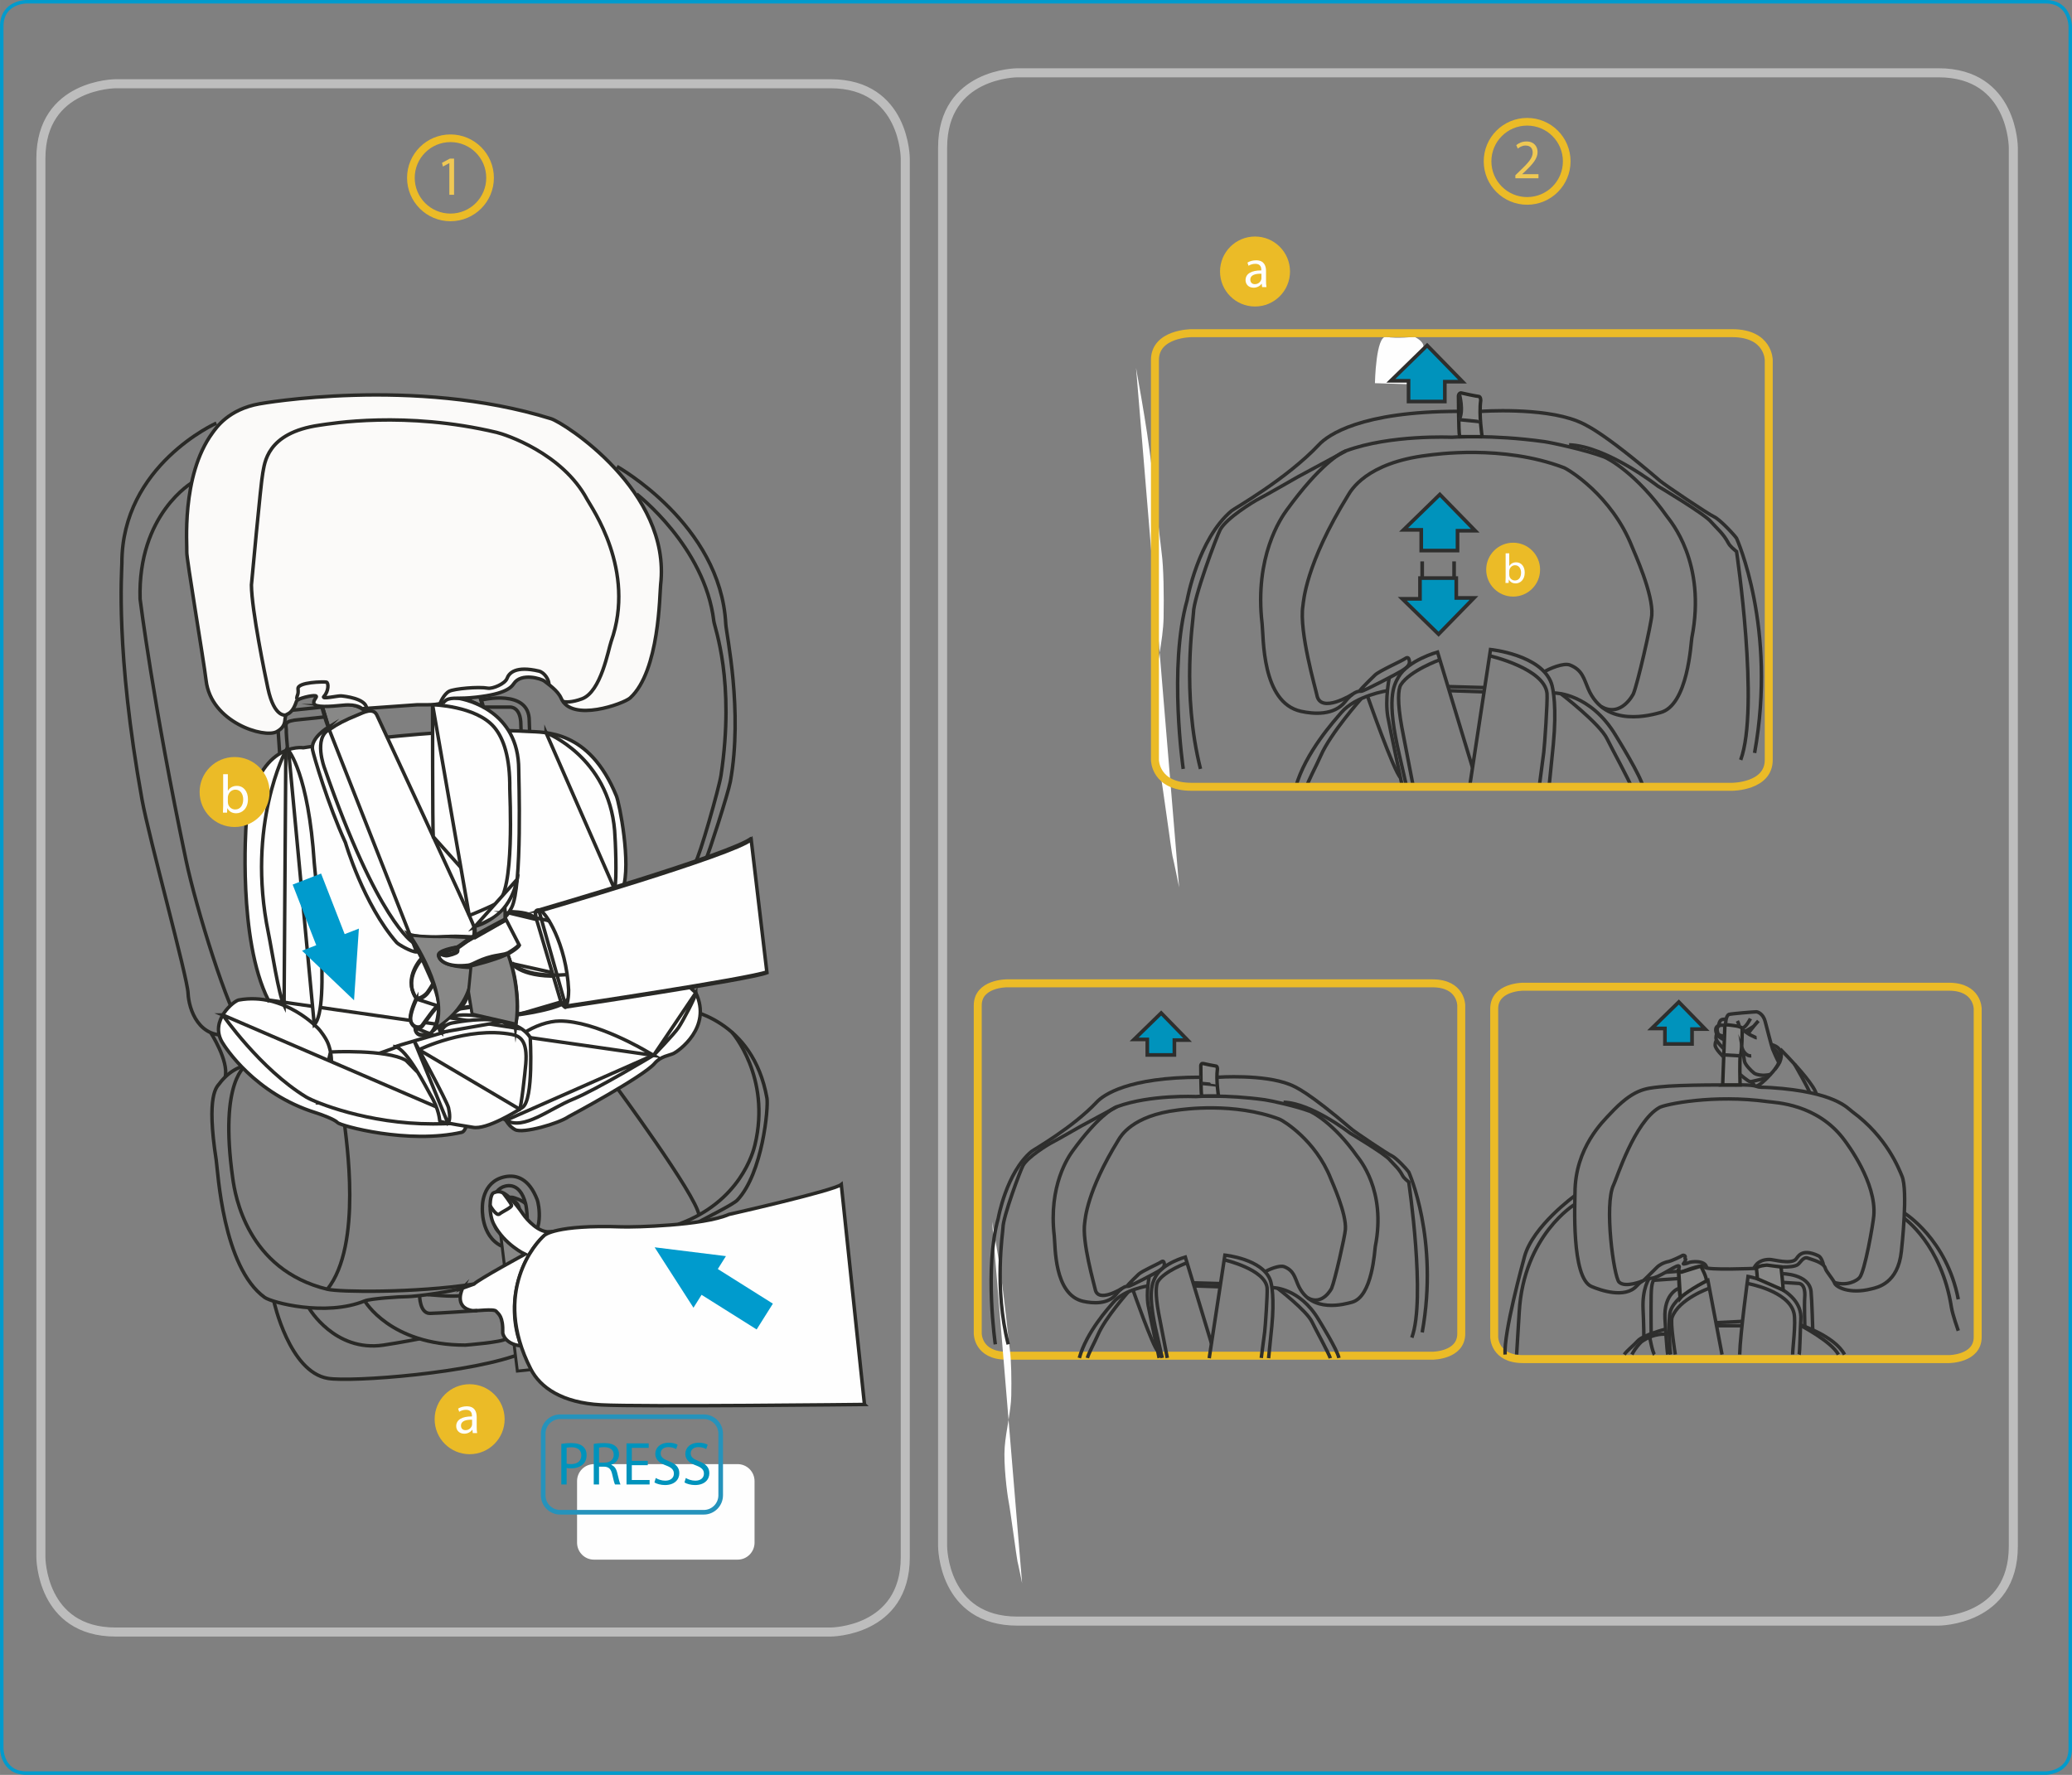 <?xml version="1.0" encoding="UTF-8"?>
<!DOCTYPE svg PUBLIC "-//W3C//DTD SVG 1.1//EN" "http://www.w3.org/Graphics/SVG/1.1/DTD/svg11.dtd">
<!-- Creator: CorelDRAW 2017 -->
<svg xmlns="http://www.w3.org/2000/svg" xml:space="preserve" width="105.001mm" height="89.958mm" version="1.1" style="shape-rendering:geometricPrecision; text-rendering:geometricPrecision; image-rendering:optimizeQuality; fill-rule:evenodd; clip-rule:evenodd"
viewBox="0 0 10693.06 9161.19"
 xmlns:xlink="http://www.w3.org/1999/xlink">
 <rect x="0" y="0" width="10693.06" height="9161.19" fill="#808080" stroke="none"/>
 <defs>
  <style type="text/css">
   <![CDATA[
    .str5 {stroke:#2593BC;stroke-width:23.82;stroke-miterlimit:4}
    .str6 {stroke:#EBBB27;stroke-width:39.52;stroke-miterlimit:4}
    .str7 {stroke:#2E2E2D;stroke-width:18.83;stroke-miterlimit:4}
    .str2 {stroke:#EBBB27;stroke-width:41.13;stroke-miterlimit:4}
    .str0 {stroke:#292926;stroke-width:15.23;stroke-miterlimit:22.926}
    .str9 {stroke:#2E2E2D;stroke-width:17.96;stroke-miterlimit:22.926}
    .str1 {stroke:#292926;stroke-width:17.96;stroke-miterlimit:10}
    .str10 {stroke:#292926;stroke-width:17.96;stroke-miterlimit:22.926}
    .str3 {stroke:#009BCD;stroke-width:17.96;stroke-miterlimit:4}
    .str4 {stroke:#BDBDBD;stroke-width:46.7;stroke-miterlimit:4}
    .str8 {stroke:#2E2E2D;stroke-width:18.83;stroke-miterlimit:4;stroke-dasharray:86.216 86.216}
    .fil1 {fill:none;fill-rule:nonzero}
    .fil2 {fill:#FEFEFE;fill-rule:nonzero}
    .fil0 {fill:#888887;fill-rule:nonzero}
    .fil6 {fill:#EFC854;fill-rule:nonzero}
    .fil4 {fill:#EBBB27;fill-rule:nonzero}
    .fil3 {fill:#FBFAF9;fill-rule:nonzero}
    .fil5 {fill:#009BCD;fill-rule:nonzero}
    .fil7 {fill:#0093BC;fill-rule:nonzero}
   ]]>
  </style>
 </defs>
 <g id="图层_x0020_1">
  <path class="fil0" d="M1663.07 3641.07l36.43 124.09c0,0 136.41,-80.83 191.06,-87.22 0,0 -33.06,-43.19 -132.22,-45.74 0,0 -68.55,12.65 -95.27,8.87z"/>
  <path class="fil1 str0" d="M1663.07 3641.07l36.43 124.09c0,0 136.41,-80.83 191.06,-87.22 0,0 -33.06,-43.19 -132.22,-45.74 0,0 -68.55,12.65 -95.27,8.87z"/>
  <path class="fil1 str1" d="M1413.33 6716.45c0,0 79.15,365.08 279.08,398.24 121.5,20.15 752.55,-27.12 1009.02,-132.71"/>
  <polygon class="fil0" points="2475.4,3590.28 2489.02,3644.53 2404.31,3605.5 "/>
  <polygon class="fil1 str0" points="2475.4,3590.28 2489.02,3644.53 2404.31,3605.5 "/>
  <polygon class="fil2" points="1384.36,4955.86 2417.88,5165.96 2468.75,5420.09 2112.91,5579.32 1652.04,5525.14 1408.07,5281.21 "/>
  <path class="fil1 str1" d="M3183.69 2407.66c0,0 535.37,298.22 561.78,812.97 2.66,51.69 89.96,449 23.64,813.76 -10.96,60.15 -114.17,379.86 -125.38,398.65"/>
  <path class="fil1 str1" d="M3285.36 2549.96c0,0 352.4,271.13 398.35,655.58 4.35,36.17 110.44,308.46 37.18,796.73 -9.62,63.59 -111.23,422.17 -132.89,450.2"/>
  <path class="fil1 str1" d="M1116.67 2184.03c0,0 -487.95,216.88 -487.66,721.62 0,40.78 -34.68,453.64 103.97,1222.17 34.89,193.14 233.81,914.32 237.48,998.21 3.7,83.85 55.97,242.58 220.65,213.44 61.47,-10.89 173.31,-81.45 182.29,-119.03 9.12,-37.68 37.76,-9.88 46.74,18.36 9.05,28.31 116.08,219.76 101.06,288.99 -4.21,19.26 -7.59,9.09 -18.18,0 -10.53,-8.98 -121.4,-48.89 -213.19,-34.67 -33.95,5.36 -103.98,27.16 -158.23,101.02 -11.57,15.73 -68.62,54.25 -15.84,393.32 8.83,56.66 33.16,552.58 250.11,709.33 36.64,26.41 313.46,100.44 516.51,18.07 30.46,-12.39 181.24,-22.09 218.93,-22.09 37.69,0 274.3,-27.67 343.63,-64.85"/>
  <path class="fil1 str1" d="M2483.62 3613.08c0,0 248.68,-59.92 247.64,107.85 -0.29,48.36 31.82,532.76 31.82,626.92 0,29.06 11.79,321.47 16.36,351.65"/>
  <path class="fil1 str1" d="M2499.2 3649.84l132.35 0c0,0 56.55,-5.28 56.55,92.19 0,49.29 36.14,919.71 22.09,969.75"/>
  <line class="fil1 str1" x1="1661.38" y1="3649.84" x2="1470.57" y2= "3669.64" />
  <path class="fil1 str1" d="M1435.23 3769.84c0,0 73.33,1109.69 104.48,1192.79 31.15,83.16 91.43,115.28 258.64,104.32 69.69,-4.52 380.31,-79 383.07,-73.54"/>
  <path class="fil1 str1" d="M2076.92 4885.16c0,0 -239.27,87.59 -364.4,88.6 -125.03,1.01 -131.28,-136.02 -141.66,-226.05 -7.15,-61.9 -99.45,-958.65 -93.41,-982.55 -1.48,-26.66 -15.06,-44.23 69.26,-51.02 32.01,-2.55 129.12,-13.65 129.12,-13.65"/>
  <line class="fil1 str1" x1="1511.65" y1="4164.89" x2="1699.51" y2= "4143.36" />
  <line class="fil1 str1" x1="2130.6" y1="4090.96" x2="2233.13" y2= "4080.83" />
  <line class="fil1 str1" x1="1554.79" y1="4594.81" x2="1862.68" y2= "4560.67" />
  <line class="fil1 str1" x1="2674.55" y1="4479.49" x2="2707.17" y2= "4479.49" />
  <line class="fil1 str1" x1="2680.16" y1="4037.39" x2="2698.05" y2= "4037.39" />
  <path class="fil1 str1" d="M994.64 2489.02c0,0 -284.61,162.59 -271.67,602.98 0,0 67.47,543.6 237.07,1348.28 52.71,250.37 218.73,782.5 291.3,869.37"/>
  <path class="fil1 str1" d="M2444.95 6627.94c-308.97,46.74 -693.48,41.6 -755.49,26.62 -415.89,-100.48 -476.39,-489.17 -487.82,-569.14 -73.82,-518.38 72.4,-589.04 72.4,-589.04"/>
  <path class="fil1 str1" d="M1579.92 5324.95c0,0 183.84,344.53 196.41,463.59 9.28,87.08 95.93,637.01 -86.87,866.04"/>
  <path class="fil1 str1" d="M2934.31 5197.45c0,0 -3.16,98.33 120.51,118.89 52.34,8.73 96.39,-38.05 119.56,-53.68 23.07,-15.62 121.57,-84.93 333.5,-59.42 41.9,5.07 377.77,59.42 450.12,464.74 8.44,47.64 -22.1,387.83 -152.76,526.47 -20.98,22.27 -157.46,89.6 -198.14,112.15"/>
  <path class="fil1 str1" d="M1692.4 5525.34c0,0 340.72,-111.2 352.8,-121.22"/>
  <path class="fil1 str1" d="M2713.42 5328.87c0,0 237.86,-33.09 460.93,272.79 0,0 417.58,565.55 432.73,669.53"/>
  <path class="fil1 str1" d="M3777.04 5327.86c0,0 203.48,230.1 119.13,581.25 -8.48,35.49 -74.8,294.34 -395.8,410.38"/>
  <path class="fil1 str1" d="M2713.07 6413.71c97.68,-47.31 67.21,-200.71 59.49,-220.76 -42.04,-109.25 -106.78,-131.03 -166.53,-118.88 -122.07,24.79 -116.61,158.19 -116.61,158.19 0,0 -10.31,146.29 98.8,199.39"/>
  <path class="fil1 str1" d="M2577.29 6359.47c0,0 -32.15,-11.82 -32.4,-92.33 -0.07,-32.55 -12.86,-108.71 46.53,-138.9 8.12,-4.24 89.31,-41.32 121.42,86.16 4.1,16.16 20.59,125.41 -12.03,140.01"/>
  <path class="fil1 str1" d="M2543.61 6226.4c0,0 38.3,-40.52 73.04,-44.19 16.13,-1.69 15.45,-2.84 26.34,-2.05 10.09,0.71 58.16,17.71 69.87,34.24"/>
  <path class="fil0" d="M2669.91 7077.05l153.2 -16.06 -143.71 -830.15c0,0 -11.39,-43.29 -55.15,-36.36 -8.8,1.44 -55.64,2.84 -55.93,49.54 0,6.65 101.59,833.03 101.59,833.03z"/>
  <path class="fil1 str0" d="M2669.91 7077.05l153.2 -16.06 -143.71 -830.15c0,0 -11.39,-43.29 -55.15,-36.36 -8.8,1.44 -55.64,2.84 -55.93,49.54 0,6.65 101.59,833.03 101.59,833.03z"/>
  <line class="fil1 str1" x1="2577.15" y1="6318.81" x2="2692.51" y2= "6306.67" />
  <path class="fil1 str1" d="M3225.65 5150.93c0,0 4.85,73.98 55.86,63.45"/>
  <path class="fil1 str1" d="M1087.34 5330.03c0,0 93.55,144.1 75.01,228.85"/>
  <path class="fil2" d="M2387.7 6648.81c0,0 -51.31,99.69 52.13,116.76 12.96,2.19 109.75,-11.53 120.64,2.52 10.99,14.41 36.61,23.1 34.1,113.06 0,0 8.98,57.33 95.41,65.89 0,0 -67.28,-146.8 -15.3,-334.62 53.41,-192.89 161.06,-254.18 161.06,-254.18 -55.3,3.95 -114.11,-59.28 -136.64,-91.93 -93.48,-135.12 -127.64,-118.09 -150.71,-110.02 -23.17,8.01 -27.8,109.83 0,162.72 55.23,105.51 160.67,154.69 160.67,154.69 0,0 -236.11,127.9 -263.13,154.23l-58.23 20.88z"/>
  <path class="fil1 str1" d="M2387.7 6648.81c0,0 -51.31,99.69 52.13,116.76 12.96,2.19 109.75,-11.53 120.64,2.52 10.99,14.41 36.61,23.1 34.1,113.06 0,0 8.98,57.33 95.41,65.89 0,0 -67.28,-146.8 -15.3,-334.62 53.41,-192.89 161.06,-254.18 161.06,-254.18 -55.3,3.95 -114.11,-59.28 -136.64,-91.93 -93.48,-135.12 -127.64,-118.09 -150.71,-110.02 -23.17,8.01 -27.8,109.83 0,162.72 55.23,105.51 160.67,154.69 160.67,154.69 0,0 -236.11,127.9 -263.13,154.23l-58.23 20.88z"/>
  <path class="fil2" d="M4461.32 7249.34c0,0 -1157.37,13 -1359.31,2.09 -201.95,-11 -313.71,-89.17 -362.86,-184.95 -205.36,-401.36 29.79,-655.61 70.45,-690.22 0,0 55.8,-55.76 399.36,-43.68 62.08,2.15 420.52,-6.08 553.05,-64.31 0,0 539.54,-122.04 579.66,-154.23l119.64 1135.3z"/>
  <path class="fil1 str1" d="M4461.32 7249.34c0,0 -1157.37,13 -1359.31,2.09 -201.95,-11 -313.71,-89.17 -362.86,-184.95 -205.36,-401.36 29.79,-655.61 70.45,-690.22 0,0 55.8,-55.76 399.36,-43.68 62.08,2.15 420.52,-6.08 553.05,-64.31 0,0 539.54,-122.04 579.66,-154.23l119.64 1135.3z"/>
  <path class="fil1 str1" d="M2528.32 6221.06c0,0 32.69,58.78 49.25,45.2 16.57,-13.58 65.06,-33.94 62.26,-45.2 -2.77,-11.31 -43.11,-63.33 -43.11,-63.33"/>
  <path class="fil1 str1" d="M1595 6752.66c0,0 132.6,227.41 383.77,190.26 89.96,-13.36 186.71,-32.73 186.71,-32.73"/>
  <path class="fil1 str1" d="M1882.42 6714.88c0,0 130.52,228.06 518.34,228.06 0,0 192.25,-14.61 211.61,-32.94"/>
  <path class="fil1 str1" d="M2165.48 6687.37c0,0 0,91.97 53.38,91.8 39.51,-0.15 244.05,-14.34 244.05,-14.34"/>
  <path class="fil1 str1" d="M2207.72 6682.1c0,0 134.94,13.44 167.27,5.24"/>
  <path class="fil2 str1" d="M1645.03 5692.21c0,0 105.34,-151.75 49.05,-303.54 -11.64,-31.58 -42.51,-70.42 -49.19,-77.36 0,0 -175.82,-192.88 -412.86,-149.7 -24.72,4.49 -151.79,105.88 -85.47,218.08 16.06,27.09 168.82,265.71 482.28,363.64 29.68,9.27 99.41,35.1 113.46,51.27 14.11,16.1 364.25,112.99 641.46,49.73 25.15,-5.75 49.76,-105.52 0,-146.19 0,0 -174.7,-162.75 -235.02,-170.32 0,0 -52.42,-53.89 -54.76,-55.19 -100.77,-57.33 -388.36,-42.78 -388.36,-42.78l-60.57 262.37z"/>
  <path class="fil2 str1" d="M1384.63 5161.63c-158.22,-313.46 -114.46,-906.21 -114.46,-906.21 48.21,-434.02 295.35,-395.83 295.35,-395.83 0,0 711.3,-111.51 1154.42,-84.39 89.67,5.5 319.42,-12.04 461.07,333.07 14.95,36.33 78.04,348.78 33.13,480.73 -51.23,150.68 376.79,535.49 376.79,535.49 85.4,179.85 -91.43,301.35 -113.52,312.41 -22.1,11.07 -67.08,14.23 -98.95,51.77 -58.81,69.3 -443.62,274.8 -443.62,274.8 -52.2,36.17 -237.08,89.03 -276.74,67.25 -113.03,-61.8 -81.38,-320.32 -81.38,-320.32 16.57,-143.78 199.83,-239.91 311.95,-240.24 186.78,-0.64 447.07,155.81 447.07,155.81l38.22 21.73 -1989.35 -286.07z"/>
  <path class="fil2 str1" d="M1466.03 5190.26c-28.57,-57.26 -63.09,-287.41 -81.34,-376.26 -114.5,-558.57 90.39,-939.9 90.39,-939.9l-9.05 1316.16z"/>
  <path class="fil2 str1" d="M2818.11 3782.12c0,0 322.23,124.16 353.88,505.44 3.7,44.77 13.04,248.18 0,302.39l-353.88 -807.83z"/>
  <path class="fil2 str1" d="M1489.12 3874.1c0,0 102.57,118.09 132.67,580.25 3.38,52.16 88.34,751.46 0,834.59l-132.67 -1414.85z"/>
  <path class="fil2 str1" d="M1149.71 5238.96c0,0 192.75,278.35 429.43,423 45.55,27.87 319.42,139.64 655.51,139.21 59.24,-0.07 170.11,-2.59 177.94,-18.68l-1262.89 -543.53z"/>
  <path class="fil2 str1" d="M2611.18 5782.62c92.11,53.17 223.21,-58.88 345.28,-108.57 122.04,-49.72 418.73,-228.99 418.73,-228.99l-764.01 337.56z"/>
  <path class="fil2 str1" d="M3373.15 5447.14c0,0 106.51,-110.05 128.9,-143.85 23.49,-35.67 89.03,-158.87 88.88,-178.81l-217.78 322.65z"/>
  <path class="fil2 str1" d="M2038.05 5404.76c0,-6.07 201.26,-58.95 276.52,-84.42 72.57,-24.54 327.07,-105.44 421.74,34.2 0,0 19.07,322.51 -40.16,361.71 -22.67,14.88 -184.88,117.48 -256.22,102.43 0,0 -166.6,-26.08 -169.68,-31.15 -3.09,-5.03 0,-55.69 -51.73,-141.66 -15.92,-26.58 -118.77,-234.52 -180.46,-243.62l0 2.52z"/>
  <path class="fil2 str1" d="M2137.61 5372.87c0,0 169.61,312.45 176.97,344.85 7.51,33.12 9.27,66.74 -3.31,79.39l-173.66 -424.25z"/>
  <path class="fil2 str1" d="M2162.18 5418.33c0,0 249.57,-122.54 479.47,-78.85 41.02,7.76 81.94,30.76 71.78,151.68 -3.52,41.81 -23.1,222.1 -31.58,234.14l-519.67 -306.96z"/>
  <path class="fil2 str1" d="M1836.1 3582.31c0,0 55.29,62.29 69.34,86.4l-69.34 -86.4z"/>
  <path class="fil2 str1" d="M1648.19 3599.36c0,0 31.15,127.61 51.31,165.8l-51.31 -165.8z"/>
  <path class="fil2" d="M1946.9 3695.31c0,0 492.01,1056.45 498.04,1085.51 6.04,29.21 0,49.29 0,53.78 0,4.49 -67.36,-5.53 -147.69,0 -80.41,5.54 -266.22,21.63 -350.35,-149.16 -29.32,-59.38 -317.31,-736.95 -298.69,-831.91 4.35,-22.1 2.94,-52.46 61.26,-93.95 28.74,-20.41 72.03,-43.59 137.74,-69.81 25.4,-10.13 80.84,-42.64 99.7,5.53z"/>
  <path class="fil1 str1" d="M1946.9 3695.31c0,0 492.01,1056.45 498.04,1085.51 6.04,29.21 0,49.29 0,53.78 0,4.49 -67.36,-5.53 -147.69,0 -80.41,5.54 -266.22,21.63 -350.35,-149.16 -29.32,-59.38 -317.31,-736.95 -298.69,-831.91 4.35,-22.1 2.94,-52.46 61.26,-93.95 28.74,-20.41 72.03,-43.59 137.74,-69.81 25.4,-10.13 80.84,-42.64 99.7,5.53z"/>
  <path class="fil2 str1" d="M1694.08 3753.59c0,0 -93.8,55.53 -81.04,117.3 6.75,32.55 78.38,279.04 169.89,479.01 0,0 93.38,319.42 264.53,515.36 8.15,9.27 74.22,48.5 102.86,48.5l-456.24 -1160.16z"/>
  <path class="fil2 str1" d="M2430.85 4986.8c0,0 14.12,172.84 -69.33,228.1 -25.48,16.84 -147.7,124.55 -147.7,124.55 50.3,-33.16 50.3,-145.68 50.3,-145.68 0,-110.47 -155.49,-371.69 -155.49,-371.69l322.22 164.72z"/>
  <path class="fil2 str1" d="M2235.99 4318.83c-3.98,-30.5 -3.58,-700.34 -3.58,-700.34 0,0 0,-36.17 134.18,-14.08 42.28,7.01 310.4,65.25 310.4,367.71 0,29.28 19.12,608.84 -37.18,713.32 -20.85,38.83 -24.29,40.05 -33.38,47.1l-370.44 -413.7z"/>
  <path class="fil2 str1" d="M2605.43 4683.89c0,0 2.23,55.8 0,69.41l0 -69.41z"/>
  <path class="fil2 str1" d="M2232.42 3637.5c0,0 223.89,5.13 318.02,116.08 49.47,58.34 81.95,158.3 80.4,315.97 -0.29,27.16 27.56,543.53 -67.37,593.29 -32.15,16.81 -141.05,64.41 -142.3,61.5l-188.76 -1086.84z"/>
  <path class="fil2 str1" d="M2669.01 4538.56c0,0 -24.15,149.89 -142.74,209.12 -40.96,20.55 -68.84,36.14 -80.12,40.16l222.85 -249.29z"/>
  <path class="fil2 str1" d="M2660.44 5306.28c31.65,-263.7 -45.2,-381.25 -45.2,-381.25l45.2 381.25z"/>
  <path class="fil2 str1" d="M2430.85 4986.8c0,0 126.79,-59.75 192.89,-52.13 0,0 71.16,198.21 38.12,350.75 0,0 -202.44,-49.62 -221.96,-46.42l-21.8 -112.99c0,0 21.8,94.88 21.8,112.99l-9.05 -252.2z"/>
  <path class="fil2 str1" d="M2270.24 5290.31c0,0 -9.12,25.84 5.89,38.55l-5.89 -38.55z"/>
  <path class="fil2 str1" d="M2314.58 5252.49c0,0 88.7,-47.13 310.16,33.74 20.84,7.55 22.6,7.43 35.7,20.05l-345.86 -53.79z"/>
  <path class="fil2 str1" d="M2276.14 5328.87c0,0 6.1,-38.55 57.8,-48.68 30.76,-6.03 179.56,-32.29 255.57,-6.17l-313.38 54.85z"/>
  <path class="fil2 str1" d="M2304.06 3562.7c0,0 3.74,24.18 -1.48,34.78l1.48 -34.78z"/>
  <path class="fil2 str1" d="M2456.32 3539.34c0,0 34.82,88.49 38.12,110.5l-38.12 -110.5z"/>
  <path class="fil2 str1" d="M2178.11 4949.93c0,0 -96.36,100.2 -32.26,200.43 11.93,18.65 49.4,-7.36 61.72,-24.36 13.62,-18.61 29.14,-45.23 29.14,-45.23l-58.6 -130.84z"/>
  <path class="fil2 str1" d="M2150.31 5156.78c0,0 -39.91,81.05 -29.89,115.83 10.02,34.71 46.39,40.78 59.85,23.17 13.47,-17.6 71.79,-103 83.85,-102.02l-113.81 -36.98z"/>
  <path class="fil2 str1" d="M2143.51 5305.33c0,0 -5.2,61.18 75.01,30.67l-75.01 -30.67z"/>
  <line class="fil1 str1" x1="2370.85" y1="5207.9" x2="2433.66" y2= "5198.53" />
  <path class="fil2 str1" d="M2624.87 4711.78c0,0 89.88,0.53 118.95,20.72 29.11,20.23 82.42,19.73 91.97,29.75l-210.92 -50.47z"/>
  <path class="fil2 str1" d="M2612.23 4747.7c0,0 -173.31,91.33 -201.25,111.01 -33.09,23.35 -46.63,36.18 -55,36.94 -8.2,0.71 -97.87,15.84 -91.83,42.21 6.03,26.34 43.61,62.55 153.94,49.76 25.33,-2.98 65.32,-37.69 151.97,-51.27 63.23,-9.96 40.99,-12.65 45.2,-8.3 0,0 56.91,-31.69 64.91,-48.72l-67.94 -131.64z"/>
  <path class="fil2 str1" d="M2360.54 4894.32c0,0 4.49,11.85 0,19.43 -4.56,7.51 -45.95,20.34 -58.81,19.58 -12.75,-0.79 -31.5,-9.66 -31.5,-9.66l90.31 -29.35z"/>
  <path class="fil2 str1" d="M2641.63 4973.75c0,0 54.47,79.62 281.45,62.29l-281.45 -62.29z"/>
  <path class="fil2 str1" d="M2666.48 5238.99c0,0 229.99,-29.14 264.67,-77.71l-264.67 77.71z"/>
  <path class="fil2 str1" d="M2766.39 4737.04c0,0 -14.19,-35.56 15.99,-33.51 30.26,1.98 140.69,173.81 151.86,412.18 0.9,19.83 -5.53,91.94 -19.07,82.85l-17.07 -16.06 -131.71 -445.45z"/>
  <path class="fil2 str1" d="M2782.39 4703.53c0,0 1006.83,-292.37 1094.21,-369.9l81.41 687.34c-94.45,36.18 -1037.16,176.48 -1037.16,176.48l-138.46 -493.92z"/>
  <path class="fil3" d="M1339.88 2084.18c0,0 796.84,-143.2 1503.58,76.99 68.19,21.3 621.13,374.28 565.91,856.52 -5.43,47.74 -5.29,445.41 -157.08,584.62 -32.62,29.82 -302.6,128.08 -356.17,2.16 -17.39,-40.89 -70.31,-75.37 -86.44,-88.7 -16.2,-13.3 -119.85,-44.37 -157.68,12.46 -16.13,24.32 -53.82,58.91 -226.56,73.47 -68.15,5.71 -108.57,-5.1 -130.52,18.62 -21.95,23.64 -119.42,16.13 -140.55,17.38 -21.05,1.33 -285.65,20.3 -285.65,20.3 0,0 -23.78,-25.26 -97.11,-17.89 -73.25,7.44 -141.54,11.68 -150.74,-7.43 -9.2,-19.15 23.85,-37.61 6.75,-41.35 -17.07,-3.71 -92.37,14.04 -97.26,27.52 -4.92,13.47 -17.74,54.86 -45.84,66.5 -28.06,11.67 7.94,56.58 -56.76,91.57 -64.56,34.89 -338.82,-47.81 -364.22,-264.63 -12,-101.79 -102.46,-636.69 -99.59,-662.63 2.81,-25.9 -31.14,-391.42 131.78,-614.23 20.48,-27.88 82.6,-122.33 244.13,-151.25z"/>
  <path class="fil1 str1" d="M1339.88 2084.18c0,0 796.84,-143.2 1503.58,76.99 68.19,21.3 621.13,374.28 565.91,856.52 -5.43,47.74 -5.29,445.41 -157.08,584.62 -32.62,29.82 -302.6,128.08 -356.17,2.16 -17.39,-40.89 -70.31,-75.37 -86.44,-88.7 -16.2,-13.3 -119.85,-44.37 -157.68,12.46 -16.13,24.32 -53.82,58.91 -226.56,73.47 -68.15,5.71 -108.57,-5.1 -130.52,18.62 -21.95,23.64 -119.42,16.13 -140.55,17.38 -21.05,1.33 -285.65,20.3 -285.65,20.3 0,0 -23.78,-25.26 -97.11,-17.89 -73.25,7.44 -141.54,11.68 -150.74,-7.43 -9.2,-19.15 23.85,-37.61 6.75,-41.35 -17.07,-3.71 -92.37,14.04 -97.26,27.52 -4.92,13.47 -17.74,54.86 -45.84,66.5 -28.06,11.67 7.94,56.58 -56.76,91.57 -64.56,34.89 -338.82,-47.81 -364.22,-264.63 -12,-101.79 -102.46,-636.69 -99.59,-662.63 2.81,-25.9 -31.14,-391.42 131.78,-614.23 20.48,-27.88 82.6,-122.33 244.13,-151.25z"/>
  <path class="fil1 str1" d="M1477.54 3690.19c0,0 -61.1,21.53 -95.27,-138.56 -13.62,-63.7 -83.85,-403.64 -84.72,-532.25 0,0 48.86,-532.07 58.67,-578.24 9.78,-46.12 15.77,-207.43 293.8,-246.59 56.98,-8.01 441.14,-74.77 913.54,37.47 43,10.23 338.2,105.87 466.32,345.51 22.38,41.93 254.43,366.05 124.13,733.54 -14.66,41.49 -51.63,259.49 -150.86,296.1 -51.88,19.19 -85.25,17.6 -98.37,13.22"/>
  <path class="fil1 str1" d="M1531.36 3609.19c0.75,-26.8 9.88,-18.29 6.61,-53.78 -3.23,-35.46 134.44,-37.33 146.43,-34.46 12.15,2.77 12.39,46.89 -13.08,74.02 -15.41,16.38 72.36,-4.35 88.91,-3.02 16.64,1.33 128.48,13.23 131.85,64.38"/>
  <path class="fil1 str1" d="M2271.71 3631.6c-1.32,-2.55 20.01,-50.65 47.03,-63.77 27.02,-13.19 150.07,-24.5 198.78,-15.69 24.36,4.38 88.81,-22.38 99.23,-50.52 10.32,-28.09 44.77,-65.78 164.04,-37.72 30.79,7.22 54.18,48.68 51.84,69.48"/>
  <path class="fil0" d="M2264.13 4937.86c15.7,58.77 170.72,56.94 170.72,56.94 6.72,208.41 -188.03,313.5 -188.03,313.5 79.54,-177.94 -130.53,-481.2 -130.53,-481.2 0,0 94.45,10.99 189.73,7.15l137.24 6.35 -74.94 44.51c0,0 -111.84,24.15 -104.19,52.74z"/>
  <path class="fil1 str0" d="M2264.13 4937.86c15.7,58.77 170.72,56.94 170.72,56.94 6.72,208.41 -188.03,313.5 -188.03,313.5 79.54,-177.94 -130.53,-481.2 -130.53,-481.2 0,0 94.45,10.99 189.73,7.15l137.24 6.35 -74.94 44.51c0,0 -111.84,24.15 -104.19,52.74z"/>
  <path class="fil0" d="M2605.43 4683.89c0,0 -58.74,72.03 -153.65,99.16l3.34 55.9 150.31 -85.65 0 -69.41z"/>
  <path class="fil1 str0" d="M2605.43 4683.89c0,0 -58.74,72.03 -153.65,99.16l3.34 55.9 150.31 -85.65 0 -69.41z"/>
  <path class="fil0 str0" d="M2621.21 4927.06c0,0 67.72,174.49 40.63,358.36l-225.33 -51.69 -18.65 -115.22 12.97 -131.71c0,0 117.47,-27.26 184.41,-58.77l5.96 -0.97z"/>
  <path class="fil1 str1" d="M2129.69 4863.55c0,0 -180.68,-108.46 -455.33,-899.88 0,0 -58.17,-154.88 25.1,-198.49"/>
  <path class="fil1 str1" d="M2176.56 4944.32c0,0 -96.6,100.56 -32.4,201.22 12.01,18.75 49.62,-7.36 61.94,-24.43 13.62,-18.68 29.28,-45.45 29.28,-45.45"/>
  <path class="fil1 str1" d="M2148.7 5152.02c0,0 -40.06,81.41 -29.89,116.25 9.95,34.89 46.38,41.03 59.92,23.36 13.47,-17.68 71.93,-103.44 84.07,-102.43"/>
  <path class="fil1 str1" d="M2141.96 5301.23c0,0 -5.24,61.36 75.17,30.79"/>
  <line class="fil1 str1" x1="2369.73" y1="5203.37" x2="2432.75" y2= "5193.96" />
  <path class="fil1 str1" d="M2624.44 4705.15c0,0 90.04,0.57 119.28,20.84 29.14,20.26 82.59,19.8 92.14,29.89"/>
  <path class="fil1 str1" d="M2611.74 4741.24c0,0 -173.74,91.73 -201.65,111.48 -33.2,23.46 -46.89,36.33 -55.15,37.11 -8.3,0.72 -98.26,15.85 -92.15,42.36 6.04,26.48 43.79,62.76 154.31,49.86 25.4,-2.91 65.52,-37.76 152.33,-51.38 63.52,-10.02 41.2,-12.68 45.34,-8.37 0,0 57.19,-31.75 65.09,-48.92"/>
  <path class="fil1 str1" d="M2268.9 4918c0,0 18.79,8.87 31.58,9.63 12.89,0.75 54.46,-12.11 58.95,-19.65 4.52,-7.59 0,-19.51 0,-19.51"/>
  <path class="fil1 str1" d="M2641.21 4968.28c0,0 54.65,79.9 282.28,62.51"/>
  <path class="fil1 str1" d="M2666.12 5234.57c0,0 230.57,-29.25 265.32,-78.07"/>
  <path class="fil1 str1" d="M2766.32 4730.51c0,0 -14.3,-35.63 15.99,-33.66 30.4,2.01 141.19,174.53 152.22,413.9 0.98,19.91 -5.49,92.3 -19.1,83.21l-17.11 -16.13"/>
  <path class="fil1 str1" d="M2782.32 4696.87c0,0 1009.32,-293.63 1097.01,-371.41"/>
  <path class="fil1 str1" d="M2921.19 5192.88c0,0 945.04,-140.93 1039.67,-177.26"/>
  <path class="fil1 str2" d="M5194.79 5075.57c0,0 -148.85,0 -148.85,113.74l0 1694.61c0,0 0,113.73 148.85,113.73l2197.61 0c0,0 148.78,0 148.78,-113.73l0 -1694.61c0,0 0,-113.74 -148.78,-113.74l-2197.61 0z"/>
  <path class="fil1 str2" d="M7860 5093.03c0,0 -148.78,0 -148.78,113.74l0 1694.61c0,0 0,113.74 148.78,113.74l2197.61 0c0,0 148.78,0 148.78,-113.74l0 -1694.61c0,0 0,-113.74 -148.78,-113.74l-2197.61 0z"/>
  <path class="fil1 str3" d="M136.27 8.98c0,0 -127.29,0 -127.29,127.29l0 8888.65c0,0 0,127.29 127.29,127.29l10420.52 0c0,0 127.29,0 127.29,-127.29l0 -8888.65c0,0 0,-127.29 -127.29,-127.29l-10420.52 0z"/>
  <path class="fil1 str4" d="M5250.85 375.71c0,0 -386.28,0 -386.28,386.21l0 7219.31c0,0 0,386.31 386.28,386.31l4753.16 0c0,0 386.27,0 386.27,-386.31l0 -7219.31c0,0 0,-386.21 -386.27,-386.21l-4753.16 0z"/>
  <path class="fil1 str4" d="M597.21 432.2c0,0 -386.28,0 -386.28,386.24l0 7219.27c0,0 0,386.28 386.28,386.28l3688.48 0c0,0 386.2,0 386.2,-386.28l0 -7219.27c0,0 0,-386.24 -386.2,-386.24l-3688.48 0z"/>
  <path class="fil2" d="M3894.01 7962.48c0,48.54 -39.1,87.8 -87.31,87.8l-741.44 0c-48.21,0 -87.23,-39.27 -87.23,-87.8l0 -317.34c0,-48.54 39.02,-87.88 87.23,-87.88l741.44 0c48.21,0 87.31,39.34 87.31,87.88l0 317.34z"/>
  <path class="fil1 str5" d="M3719.28 7717.9c0,48.54 -39.01,87.8 -87.3,87.8l-741.45 0c-48.21,0 -87.22,-39.27 -87.22,-87.8l0 -317.34c0,-48.54 39.01,-87.88 87.22,-87.88l741.45 0c48.28,0 87.3,39.34 87.3,87.88l0 317.34z"/>
  <path class="fil2" d="M5120.06 6305.55c11.93,65.75 27.3,153.08 39.58,234.28 23.72,157.64 45.66,383.15 52.53,432.12 6.75,49.11 8.44,151.07 6.75,232.29 -1.62,81.34 -27.16,177.98 -33.87,264.35 -6.76,86.4 11.85,238.83 20.26,281.37 8.48,42.32 42.32,298.29 45.74,310.08 3.52,11.97 23.75,111.91 23.75,111.91l-154.73 -1866.4z"/>
  <path class="fil2" d="M5862.86 1899.07c17.21,94.38 39.24,219.91 56.91,336.57 34.1,226.41 65.75,550.43 75.52,620.84 9.74,70.56 12.11,216.88 9.74,333.65 -2.44,116.86 -39.09,255.76 -48.75,379.81 -9.71,124.16 17.03,343.28 29.24,404.25 12.15,60.75 60.83,428.45 65.6,445.48 4.99,17.17 34.1,160.84 34.1,160.84l-222.35 -2681.43z"/>
  <path class="fil2" d="M7095.65 1977.87c0,0 4.93,-248.75 58.53,-238.91 53.68,9.74 145.39,-0.29 145.39,-0.29 0,0 46.92,19.87 46.92,51.38l0 195.62 -250.84 -7.8z"/>
  <path class="fil4" d="M2423.62 7506.03c99.77,0 180.61,-80.84 180.61,-180.57 0,-99.76 -80.84,-180.67 -180.61,-180.67 -99.76,0 -180.6,80.91 -180.6,180.67 0,99.73 80.84,180.57 180.6,180.57z"/>
  <path class="fil2" d="M2462.28 7397.12c-1.67,-9.2 -2.22,-20.68 -2.22,-32.4l0 -50.63c0,-27.1 -10.06,-55.3 -51.43,-55.3 -17.03,0 -33.27,4.75 -44.44,11.96l5.62 16.24c9.43,-6.17 22.59,-10.06 35.19,-10.06 27.65,0 30.73,20.12 30.73,31.31l0 2.77c-52.29,-0.24 -81.37,17.67 -81.37,50.31 0,19.57 14.02,38.9 41.44,38.9 19.26,0 33.75,-9.5 41.36,-20.12l0.79 0 1.99 17.04 22.34 0zm-25.99 -45.56c0,2.54 -0.56,5.32 -1.43,7.85 -3.88,11.41 -15.05,22.58 -32.65,22.58 -12.6,0 -23.21,-7.53 -23.21,-23.45 0,-26.22 30.42,-30.98 57.28,-30.43l0 23.45z"/>
  <polygon class="fil5" points="3904.81,6862.12 3620.63,6683.39 3578.82,6749.96 3378.42,6438.09 3746.3,6483.67 3704.42,6550.24 3988.6,6728.94 "/>
  <polygon class="fil5" points="1656.96,4508.85 1778.72,4821.62 1852.04,4793.14 1827.04,5163.07 1558.74,4907.31 1632,4878.78 1510.31,4565.87 "/>
  <path class="fil1 str6" d="M2324.75 1122.21c112.85,0 204.32,-91.44 204.32,-204.28 0,-112.82 -91.47,-204.25 -204.32,-204.25 -112.77,0 -204.28,91.43 -204.28,204.25 0,112.84 91.51,204.28 204.28,204.28z"/>
  <polygon class="fil6" points="2318.95,1005.36 2343.31,1005.36 2343.31,818.55 2321.8,818.55 2280.98,840.38 2285.87,859.61 2318.38,842.09 2318.95,842.09 "/>
  <path class="fil1 str6" d="M7881.19 1037.02c112.85,0 204.31,-91.47 204.31,-204.28 0,-112.85 -91.46,-204.28 -204.31,-204.28 -112.78,0 -204.28,91.43 -204.28,204.28 0,112.81 91.5,204.28 204.28,204.28z"/>
  <path class="fil6" d="M7939.71 920.15l0 -21.02 -83.91 0 0 -0.57 14.91 -13.77c39.35,-37.97 64.36,-65.83 64.36,-100.29 0,-26.72 -16.95,-54.34 -57.19,-54.34 -21.51,0 -39.92,8.07 -52.87,18.98l8.07 17.84c8.64,-7.25 22.73,-15.81 39.68,-15.81 27.86,0 37.07,17.52 37.07,36.5 -0.33,28.11 -21.83,52.3 -69.58,97.68l-19.8 19.23 0 15.56 119.27 0z"/>
  <path class="fil4" d="M1210.69 4268.69c99.76,0 180.6,-80.83 180.6,-180.56 0,-99.8 -80.84,-180.67 -180.6,-180.67 -99.77,0 -180.6,80.87 -180.6,180.67 0,99.73 80.83,180.56 180.6,180.56z"/>
  <path class="fil2" d="M1171.78 4194.71l1.1 -22.34 0.79 0c10.06,17.9 25.75,25.43 45.33,25.43 30.18,0 60.61,-24.08 60.61,-72.42 0.32,-41.04 -23.45,-69.01 -56.98,-69.01 -21.86,0 -37.48,9.75 -46.11,24.88l-0.63 0 0 -85.02 -24.25 0 0 163.54c0,12.04 -0.63,25.74 -1.18,34.94l21.31 0zm4.11 -78.52c0,-3.96 0.88,-7.29 1.43,-10.06 5.07,-18.78 20.68,-30.2 37.48,-30.2 26.22,0 40.26,23.14 40.26,50.32 0,30.98 -15.38,51.98 -41.12,51.98 -17.91,0 -32.09,-11.73 -36.85,-28.84 -0.56,-2.78 -1.19,-5.87 -1.19,-8.88l0 -24.32z"/>
  <path class="fil4" d="M6476.83 1582.05c99.77,0 180.61,-80.83 180.61,-180.56 0,-99.77 -80.84,-180.67 -180.61,-180.67 -99.76,0 -180.6,80.9 -180.6,180.67 0,99.73 80.84,180.56 180.6,180.56z"/>
  <path class="fil2" d="M6535.91 1481.87c-1.67,-9.2 -2.22,-20.68 -2.22,-32.4l0 -50.63c0,-27.1 -10.06,-55.3 -51.43,-55.3 -17.03,0 -33.27,4.75 -44.44,11.96l5.62 16.24c9.43,-6.17 22.59,-10.06 35.19,-10.06 27.65,0 30.73,20.12 30.73,31.31l0 2.77c-52.29,-0.24 -81.37,17.67 -81.37,50.31 0,19.57 14.02,38.9 41.44,38.9 19.26,0 33.75,-9.5 41.36,-20.12l0.79 0 1.99 17.04 22.34 0zm-25.99 -45.56c0,2.54 -0.56,5.32 -1.43,7.85 -3.88,11.41 -15.05,22.58 -32.65,22.58 -12.6,0 -23.21,-7.53 -23.21,-23.45 0,-26.22 30.42,-30.98 57.28,-30.43l0 23.45z"/>
  <path class="fil7" d="M2896.79 7662.15l27.36 0 0 -84.95c6.32,1.61 13.82,1.97 22.02,1.97 26.74,0 50.28,-7.93 64.8,-23.26 10.7,-11.06 16.31,-26.12 16.31,-45.29 0,-18.9 -6.86,-34.32 -18.54,-44.39 -12.57,-11.31 -32.35,-17.56 -59.45,-17.56 -22.02,0 -39.31,1.87 -52.5,4.01l0 209.47zm27.36 -189.59c4.73,-1.25 13.82,-2.23 25.77,-2.23 30.22,0 50,13.54 50,41.54 0,29.24 -20.14,45.28 -53.13,45.28 -9.09,0 -16.67,-0.62 -22.64,-2.23l0 -82.36zm139.95 189.59l27.36 0 0 -91.81 25.77 0c24.87,0.89 36.18,11.94 42.52,41.17 5.97,26.39 10.69,44.67 14.08,50.63l28.34 0c-4.46,-8.2 -9.45,-28.62 -16.41,-58.21 -4.99,-22.02 -14.71,-37.08 -31.1,-42.69l0 -0.99c22.37,-7.58 39.93,-26.11 39.93,-54.11 0,-16.3 -5.97,-30.84 -16.67,-40.2 -13.19,-11.95 -32.09,-17.29 -61.33,-17.29 -18.81,0 -38.69,1.52 -52.5,4.37l0 209.11zm27.36 -189.95c4.37,-1.25 13.82,-2.51 27.01,-2.51 28.97,0.37 48.76,12.3 48.76,39.58 0,24.25 -18.54,40.29 -47.78,40.29l-27.99 0 0 -77.37zm251.55 67.92l-82.37 0 0 -66.94 87.09 0 0 -23 -114.46 0 0 211.97 119.17 0 0 -23 -91.81 0 0 -76.39 82.37 0 0 -22.65zm34.31 111.7c11.32,7.49 33.7,13.45 54.11,13.45 50.01,0 74.26,-28.25 74.26,-60.97 0,-31.1 -18.28,-48.39 -54.11,-62.3 -29.24,-11.32 -42.17,-21.04 -42.17,-40.83 0,-14.52 10.97,-31.82 39.94,-31.82 19.17,0 33.33,6.33 40.29,10.08l7.49 -22.29c-9.44,-5.35 -25.13,-10.43 -46.79,-10.43 -41.28,0 -68.55,24.6 -68.55,57.59 0,29.86 21.3,47.77 55.98,60.07 28.62,10.97 39.93,22.28 39.93,42.16 0,21.3 -16.4,36.1 -44.39,36.1 -18.89,0 -36.81,-6.24 -49.02,-13.82l-6.96 23.01zm155.01 0c11.32,7.49 33.7,13.45 54.11,13.45 50.01,0 74.26,-28.25 74.26,-60.97 0,-31.1 -18.28,-48.39 -54.11,-62.3 -29.24,-11.32 -42.17,-21.04 -42.17,-40.83 0,-14.52 10.97,-31.82 39.94,-31.82 19.17,0 33.33,6.33 40.29,10.08l7.49 -22.29c-9.44,-5.35 -25.13,-10.43 -46.79,-10.43 -41.28,0 -68.55,24.6 -68.55,57.59 0,29.86 21.3,47.77 55.98,60.07 28.62,10.97 39.93,22.28 39.93,42.16 0,21.3 -16.4,36.1 -44.39,36.1 -18.89,0 -36.81,-6.24 -49.02,-13.82l-6.96 23.01z"/>
  <polygon class="fil7" points="7236.9,2739.38 7328.19,2739.38 7328.19,2846.33 7515.48,2846.33 7515.48,2743.98 7606.77,2743.98 7424.11,2556.76 "/>
  <polygon class="fil7" points="7236.9,3090.88 7328.19,3090.88 7328.19,2983.86 7515.48,2983.86 7515.48,3086.32 7606.77,3086.32 7424.11,3273.53 "/>
  <polygon class="fil1 str7" points="7236.9,3090.88 7328.19,3090.88 7328.19,2983.86 7515.48,2983.86 7515.48,3086.32 7606.77,3086.32 7424.11,3273.53 "/>
  <line class="fil1 str8" x1="7339.55" y1="2983.88" x2="7339.55" y2= "2824.73" />
  <line class="fil1 str8" x1="7504.24" y1="2983.88" x2="7504.24" y2= "2824.73" />
  <polygon class="fil7" points="7177.88,1965.46 7269.18,1965.46 7269.18,2072.48 7456.46,2072.48 7456.46,1970.02 7547.75,1970.02 7365.1,1782.84 "/>
  <polygon class="fil1 str7" points="7177.88,1965.46 7269.18,1965.46 7269.18,2072.48 7456.46,2072.48 7456.46,1970.02 7547.75,1970.02 7365.1,1782.84 "/>
  <polygon class="fil1 str7" points="7243.43,2734.89 7334.71,2734.89 7334.71,2841.91 7521.92,2841.91 7521.92,2739.45 7613.28,2739.45 7430.64,2552.27 "/>
  <path class="fil4" d="M7808.99 3079.37c76.78,0 139,-62.29 139,-139.07 0,-76.78 -62.22,-139.07 -139,-139.07 -76.85,0 -139.07,62.29 -139.07,139.07 0,76.78 62.22,139.07 139.07,139.07z"/>
  <path class="fil2" d="M7785.72 3008.91l0.85 -17.2 0.61 0c7.75,13.79 19.83,19.58 34.89,19.58 23.24,0 46.66,-18.54 46.66,-55.76 0.24,-31.59 -18.06,-53.12 -43.85,-53.12 -16.83,0 -28.85,7.5 -35.5,19.15l-0.49 0 0 -65.44 -18.67 0 0 125.89c0,9.27 -0.49,19.82 -0.92,26.9l16.42 0zm3.17 -60.44c0,-3.06 0.67,-5.61 1.1,-7.75 3.9,-14.46 15.92,-23.24 28.85,-23.24 20.18,0 30.98,17.81 30.98,38.73 0,23.85 -11.83,40.01 -31.65,40.01 -13.79,0 -24.71,-9.02 -28.36,-22.2 -0.43,-2.14 -0.92,-4.51 -0.92,-6.83l0 -18.72z"/>
  <path class="fil1 str9" d="M6106.34 3968.83c0,0 -76.99,-527.1 20.27,-871.39 0,0 55.36,-315.18 229.53,-461.04 14.11,-11.78 283.57,-163.43 450.98,-341.63 46.16,-49.15 216.06,-171.48 719.64,-171.48"/>
  <path class="fil1 str9" d="M7644.86 2123.3c0,0 311.62,-22.31 493.84,49.62 40.05,15.81 129.33,52.99 428.99,309.54 26.19,22.31 248.5,171.52 277.89,184.69 29.32,13.08 103.29,92.08 116.4,111.34 0,0 209.59,462.41 93.05,1107.9"/>
  <path class="fil1 str9" d="M6195.46 3968.83c-99.23,-393.43 -36.43,-774.57 -36.43,-804.56 0,-76.92 121.61,-400.87 138.67,-431.37 33.44,-59.79 172.2,-144.82 200.54,-159.01 28.41,-14.2 199.46,-112.38 199.46,-112.38l249.19 -134.69"/>
  <path class="fil1 str9" d="M8983.32 3922.31c98.58,-269.02 -21.34,-1075.34 -21.34,-1075.34 -9.38,-8.09 -32.56,-25.3 -42.51,-44.2 -25.83,-49.04 -57.05,-73.07 -89.13,-109.32 -28.35,-37.54 -274.4,-184.34 -274.4,-184.34 0,0 -263.46,-206.35 -458.42,-213.11"/>
  <path class="fil1 str9" d="M7969.59 3467.51c24.29,-15.12 99.56,-48.03 132.67,-34.85 63.81,25.3 71.64,70.21 94.17,122.8 89.13,207.94 333.17,132.57 371.26,122.87 144.5,-36.43 158.73,-362.31 163.43,-386.13 76.92,-388.83 -111.77,-603.52 -127.57,-625.84 -159.34,-224.8 -305.3,-300.45 -324.74,-307.82 -96.53,-36.47 -271.82,-73.86 -311.27,-79.29 -271.31,-37.48 -475.95,-22.31 -475.95,-22.31 0,0 -316.8,-14.58 -544.71,69.88 -32.19,11.85 -135.69,71.56 -305.84,305.16 -29.92,41.06 -168.13,240.59 -127.57,587.93 7.9,68.51 -3.23,406.44 200.47,451.66 63.77,14.19 171.15,23.32 228.81,-50.62 0,0 41.9,-57.55 81.66,-52.84 11.54,1.29 196.49,-96.36 207.97,-104.48 11.54,-8.05 48.08,-25.43 40.49,-54.82 -2.15,-8.37 -4.56,-21.27 -21.73,-9.12 -17.21,12.14 -131.49,62.58 -154.45,84.21 0,0 -72.9,69.7 -81.05,84.14"/>
  <path class="fil1 str9" d="M6980.5 3583.19c0,0 -166.8,104.62 -184.55,3.81 -4.35,-24.76 -93.15,-328.55 -71.92,-460.18 3.58,-21.89 11.53,-211.28 233.59,-571.16 13.69,-22.1 91.51,-167.1 409.52,-205.53 34.53,-4.21 387.83,-56.76 703.73,63.73 21.05,8.01 247.13,142.48 352.43,409.81 10.96,27.91 109.32,241.71 101.28,351.11 -3.74,50.19 -72.94,354.02 -95.24,406.72 0,0 -62.08,125.2 -166.3,65.42"/>
  <path class="fil0 str10" d="M7648.93 2253.91c0,0 -17.53,-112.05 -7.36,-186.34 0,0 0.97,-21.6 -11.85,-21.6 -6.25,0 -80.63,-15.12 -87.16,-17.35 -6.61,-2.29 -17.31,4.53 -15.76,20.92 0.54,5.74 -0.14,171.97 5.89,204.38l116.26 0z"/>
  <path class="fil1 str9" d="M7528.02 2165.81c0,0 112.49,10.49 112.56,11.61"/>
  <path class="fil1 str9" d="M7531.19 2032.54c0,0 24.5,89.17 -1.05,133.29"/>
  <path class="fil1 str9" d="M7599.32 3962.41l-180.6 -596.63c0,0 -152.9,42.5 -201.55,128.65 -25.4,45.05 -63.7,112.31 5.14,405 13.53,57.62 37.11,163.49 37.11,163.49"/>
  <path class="fil1 str9" d="M7169.82 3497.9c0,0 -23.17,111.54 -7.58,201.62 8.08,47.09 75.58,363.43 75.58,363.43"/>
  <path class="fil1 str9" d="M7430.64 3405.48c0,0 -155.2,55.98 -201.26,128.95 -14.23,22.53 -18.57,90.56 5.07,219.5 5.89,31.95 59.71,309.01 59.71,309.01"/>
  <path class="fil1 str9" d="M7583.81 4064.51l108.36 -711.88c0,0 260.53,25.98 313.93,173.78 10.23,28.52 28.34,127.97 10.09,317.3 -2.09,21.74 -22.31,220.81 -22.31,220.81"/>
  <path class="fil1 str9" d="M7687.25 3384.89c0,0 284.38,64.99 296.53,194.54 3.59,38.01 -12.79,274.47 -16.85,304.15 -4.05,29.68 -23.64,179.35 -23.64,179.35"/>
  <line class="fil1 str9" x1="7472.66" y1="3543.83" x2="7662.25" y2= "3549.03" />
  <line class="fil1 str9" x1="7479.05" y1="3564.98" x2="7662.28" y2= "3571.41" />
  <path class="fil1 str9" d="M8023.98 3577.12c0,0 182.87,0 314.21,218.72 11.5,19.04 129.66,208.94 141.8,267.07"/>
  <path class="fil1 str9" d="M8055.34 3580.59c0,0 201.05,154.45 238.37,232.76 23.14,48.68 119.42,222.78 126.49,251.16"/>
  <path class="fil1 str9" d="M7160.2 3564.98c0,0 -164.75,25.57 -238.66,113.7 -32.26,38.37 -184.3,203.56 -234.99,384.24"/>
  <path class="fil1 str9" d="M7025.07 3605.99c0,0 -157.54,177.47 -208.55,293.8 -24.83,56.76 -67.15,133.33 -74.23,163.14"/>
  <path class="fil1 str9" d="M7057.2 3592.8c0,0 136.55,390.19 170.01,420.51"/>
  <polygon class="fil7" points="5852.68,5365.18 5920.87,5365.18 5920.87,5445.19 6060.74,5445.19 6060.74,5368.64 6128.99,5368.64 5992.55,5228.77 "/>
  <polygon class="fil1 str7" points="5852.68,5365.18 5920.87,5365.18 5920.87,5445.19 6060.74,5445.19 6060.74,5368.64 6128.99,5368.64 5992.55,5228.77 "/>
  <path class="fil0 str10" d="M6288.3 5657.68c0,0 -13.12,-83.67 -5.54,-139.18 0,0 0.75,-16.13 -8.76,-16.13 -4.72,0 -60.29,-11.31 -65.14,-13.04 -5,-1.66 -12.97,3.44 -11.78,15.69 0.36,4.25 -0.14,128.44 4.42,152.66l86.8 0z"/>
  <path class="fil1 str9" d="M6198.06 5591.94c0,0 83.92,7.79 84,8.63"/>
  <path class="fil1 str9" d="M5136.62 6939.02c0,0 -57.48,-393.78 15.16,-651.01 0,0 41.32,-235.57 171.48,-344.47 10.53,-8.84 211.85,-122.07 336.88,-255.22 34.52,-36.71 161.45,-128.11 537.71,-128.11"/>
  <path class="fil1 str9" d="M6286.12 5560.21c0,0 232.77,-16.63 368.96,37.04 29.97,11.82 96.54,39.59 320.51,231.26 19.5,16.7 185.52,128.11 207.58,137.95 21.89,9.81 77.17,68.87 86.95,83.24 0,0 156.67,345.44 69.51,827.71"/>
  <path class="fil1 str9" d="M5203.21 6939.02c-74.16,-293.98 -27.23,-578.65 -27.23,-601.11 0,-57.49 90.86,-299.49 103.64,-322.26 24.97,-44.63 128.62,-108.21 149.81,-118.81 21.2,-10.56 149.02,-84 149.02,-84l186.1 -100.6"/>
  <path class="fil1 str9" d="M7286.09 6904.22c73.69,-200.97 -15.99,-803.31 -15.99,-803.31 -7.04,-6.07 -24.36,-18.97 -31.79,-33.02 -19.22,-36.75 -42.61,-54.68 -66.53,-81.77 -21.16,-27.99 -205.03,-137.75 -205.03,-137.75 0,0 -196.81,-154.15 -342.49,-159.15"/>
  <path class="fil1 str9" d="M6528.69 6564.5c18.18,-11.35 74.44,-35.93 99.16,-26.12 47.64,18.94 53.53,52.5 70.31,91.8 66.57,155.38 248.93,99.01 277.42,91.79 107.93,-27.23 118.53,-270.67 122.04,-288.45 57.49,-290.53 -83.49,-450.95 -95.27,-467.58 -119.1,-167.96 -228.07,-224.47 -242.65,-229.96 -72.07,-27.24 -203.09,-55.26 -232.48,-59.32 -202.81,-27.99 -355.6,-16.63 -355.6,-16.63 0,0 -236.75,-10.89 -407.08,52.2 -23.93,8.91 -101.32,53.5 -228.46,227.94 -22.37,30.76 -125.6,179.85 -95.27,439.38 5.89,51.09 -2.48,303.58 149.74,337.38 47.7,10.6 127.89,17.39 170.97,-37.82 0,0 31.33,-43.01 61.07,-39.48 8.55,1 146.8,-72 155.35,-78.04 8.54,-6.03 35.92,-19 30.25,-40.95 -1.62,-6.29 -3.38,-15.89 -16.27,-6.79 -12.86,9.05 -98.26,46.74 -115.36,62.91 0,0 -54.53,51.99 -60.57,62.8"/>
  <path class="fil1 str9" d="M5789.75 6650.85c0,0 -124.7,78.24 -137.89,2.94 -3.23,-18.5 -69.59,-245.52 -53.74,-343.89 2.66,-16.27 8.54,-157.86 174.49,-426.69 10.28,-16.5 68.36,-124.81 305.94,-153.55 25.84,-3.16 289.75,-42.35 525.86,47.67 15.62,6.01 184.51,106.35 263.26,306.1 8.12,20.84 81.66,180.6 75.63,262.34 -2.8,37.54 -54.5,264.48 -71.13,303.82 0,0 -46.38,93.56 -124.26,48.9"/>
  <path class="fil1 str9" d="M6252.01 6934.23l-134.86 -445.78c0,0 -114.24,31.83 -150.57,96.14 -19.04,33.67 -47.64,83.92 3.78,302.57 10.09,43.05 27.73,122.19 27.73,122.19"/>
  <path class="fil1 str9" d="M5931.14 6587.13c0,0 -17.25,83.46 -5.68,150.71 6.11,35.17 56.48,271.5 56.48,271.5"/>
  <path class="fil1 str9" d="M6126 6518.12c0,0 -115.94,41.86 -150.32,96.32 -10.63,16.81 -13.86,67.65 3.74,164.04 4.42,23.85 44.7,230.86 44.7,230.86"/>
  <path class="fil1 str9" d="M6240.44 7010.46l80.97 -531.85c0,0 194.72,19.43 234.49,129.86 7.73,21.35 21.19,95.64 7.58,237.08 -1.54,16.24 -16.63,164.91 -16.63,164.91"/>
  <path class="fil1 str9" d="M6317.7 6502.72c0,0 212.54,48.54 221.59,145.39 2.66,28.35 -9.55,205.03 -12.65,227.2 -3.01,22.2 -17.6,134.04 -17.6,134.04"/>
  <line class="fil1 str9" x1="6157.42" y1="6621.48" x2="6299.08" y2= "6625.33" />
  <line class="fil1 str9" x1="6162.2" y1="6637.31" x2="6299.11" y2= "6642.08" />
  <path class="fil1 str9" d="M6569.39 6646.36c0,0 136.55,0 234.71,163.39 8.54,14.27 96.86,156.14 105.87,199.6"/>
  <path class="fil1 str9" d="M6592.75 6649.03c0,0 150.17,115.32 178.08,173.84 17.25,36.37 89.24,166.49 94.53,187.62"/>
  <path class="fil1 str9" d="M5923.98 6637.31c0,0 -123.08,19.07 -178.3,84.92 -24.07,28.71 -137.75,152.12 -175.51,287.09"/>
  <path class="fil1 str9" d="M5823.01 6667.93c0,0 -117.74,132.64 -155.78,219.51 -18.61,42.4 -50.16,99.59 -55.5,121.9"/>
  <path class="fil1 str9" d="M5847 6658.11c0,0 102.03,291.47 127.07,314.1"/>
  <polygon class="fil7" points="8524.14,5308.49 8592.33,5308.49 8592.33,5388.42 8732.19,5388.42 8732.19,5311.86 8800.38,5311.86 8664,5172.04 "/>
  <polygon class="fil1 str7" points="8524.14,5308.49 8592.33,5308.49 8592.33,5388.42 8732.19,5388.42 8732.19,5311.86 8800.38,5311.86 8664,5172.04 "/>
  <path class="fil1 str9" d="M8961.57 5600.07c0,0 -289.53,-2.19 -396.95,10.09 -73.93,8.41 -136.2,10.53 -256.12,140.05 -33.19,35.82 -180.31,173.62 -180.31,406.72 0,46.09 -20.23,439.37 85.4,483.49 44.91,18.83 172.41,64.78 233.6,-3.55 12.17,-13.76 38.08,-37.47 74.79,-38.9 36.68,-1.45 115.15,-60.4 137.39,-64.03 22.3,-3.59 -22.24,47.06 30.46,26.88 20.12,-7.69 102.64,-38.37 107.96,-20.62 5.29,17.71 262.29,6.68 262.29,6.68 0,0 23.04,-18.9 65.46,-12.65 30.03,4.39 122.68,12.22 150.96,-6 14.8,-9.62 29.1,-43.97 53.96,-34.24 20.69,8.09 81.73,21.3 89.88,53.42 4.06,15.92 40.75,56.08 47.43,75.27 6.78,19.22 74.36,59.49 191.42,29.75 29.6,-7.52 136.19,-27.3 153.44,-194.19 2.69,-25.51 34.59,-312.78 2.94,-387.82 -15.41,-36.68 -77.67,-201.26 -256.15,-332.22 -25.47,-18.72 -89.2,-102.17 -418.22,-124.19 -54.61,-3.71 -56.18,0.93 -79.93,-7.52 -23.71,-8.51 -99.7,-6.43 -99.7,-6.43z"/>
  <path class="fil1 str9" d="M8483.58 6608.25c0,0 62.87,-62.01 69.27,-68.55 6.5,-6.43 28.13,-22.67 59.71,-28.38 11.07,-2.01 62.87,-25.8 68.4,-30.14 5.53,-4.27 19.87,-1.11 15.38,9.85 -2.19,5.14 3.3,8.12 3.3,10.13 0,1.83 -7.86,18.65 -12.42,22.02 -4.56,3.35 20.48,-1.65 28.48,-6.14 7.87,-4.49 85.76,-15.62 92.04,26.76"/>
  <path class="fil1 str9" d="M9051.53 6547.28c0,0 13.9,-46.42 80.47,-46.42 20.37,0 106.16,25.94 134.94,0 11.17,-10.02 26.73,-61.9 117.88,-18.68 13.9,6.54 24.93,37.44 25.61,48.71"/>
  <path class="fil1 str9" d="M8476.99 6611.84c0,0 -89.82,37.25 -121.54,5.56 -26.8,-26.86 -78.1,-401.48 -27.7,-502.13 14.81,-29.65 107.28,-325.28 235.9,-398.65 29.45,-16.77 279.21,-69.05 558.33,-30.64 40.05,5.46 257.16,10.49 396.23,198.53 15.81,21.41 166.44,220.62 152,390.45 -3.59,43 -46.02,287.8 -73.4,319.42 -13.9,16.24 -63.98,45.34 -130.23,25.18"/>
  <path class="fil1 str9" d="M8127.9 6171.31c0,0 -218.93,158.29 -260.69,316.62 -8.54,32.48 -107.42,389.44 -99.76,503.72"/>
  <path class="fil1 str9" d="M8127.9 6215.94c0,0 -264.45,158.77 -287.55,555.92 -4.72,82.45 -13.4,219.8 -13.4,219.8"/>
  <path class="fil1 str9" d="M9829.49 6262.5c0,0 217.32,134.29 276.75,444.12"/>
  <path class="fil1 str9" d="M9826.68 6288.36c0,0 193.25,134.37 244.12,459.53 5.9,37.98 35.43,120.85 35.43,120.85"/>
  <path class="fil0 str10" d="M8890.34 5599.87l11.5 -309.15c0,0 9.35,-1.83 21.56,0 12.21,1.79 67.72,5.43 67.65,19.76 0,5.29 0,113.1 -9.56,139.47 -4.7,12.79 -1.4,149.93 -1.4,149.93l-89.75 0z"/>
  <line class="fil1 str9" x1="8897.93" y1="5444.89" x2="8981.49" y2= "5449.96" />
  <path class="fil1 str9" d="M8886.98 6991.65l-72.97 -383.4c0,0 -188,78.24 -197.6,178.98 -4.7,49.97 -0.93,172.91 5.83,204.42"/>
  <path class="fil1 str9" d="M8666.16 6649.09c0,0 -80.4,24 -73.68,157.29 1.98,38.33 9.62,160.45 14.41,185.27"/>
  <path class="fil1 str9" d="M8821.87 6649.09c0,0 -158.51,55.07 -192.75,150.85 -9.84,27.53 15.09,181 16.57,191.71"/>
  <path class="fil1 str9" d="M8671.49 6696.52c-7.22,-28.41 -8.16,-134.72 -8.16,-134.72l-67.68 5.2"/>
  <path class="fil1 str9" d="M8511.02 6599.17c0,0 -36.57,49.94 -31.51,158.54 3.92,84.82 4.06,145.39 4.06,145.39"/>
  <path class="fil1 str9" d="M8664.06 6599.17l-129.12 9.09c0,0 -12.29,4.88 -13.69,76.05 -1.48,71.24 0,202.66 0,202.66"/>
  <path class="fil1 str9" d="M9064.86 6543.81c0,0 9.81,42.43 4.85,56.84"/>
  <path class="fil1 str9" d="M8978.06 6991.65c2.87,-108.32 43.15,-403.06 43.15,-403.06 0,0 284.04,51.85 272.47,222.6 -3.1,46.2 -4.78,169.75 -9.05,180.46"/>
  <path class="fil0" d="M9201.97 6658.57c1.9,-8.67 -10.53,-119.03 -10.53,-119.03l-72.67 -9.48c0,0 -53.78,3.55 -53.78,19.03l4.7 51.56 132.28 57.92z"/>
  <path class="fil1 str10" d="M9201.97 6658.57c1.9,-8.67 -10.53,-119.03 -10.53,-119.03l-72.67 -9.48c0,0 -53.78,3.55 -53.78,19.03l4.7 51.56 132.28 57.92z"/>
  <path class="fil1 str9" d="M9016.44 6624.39c0,0 214.59,37.18 241.78,153.19 11.4,48.58 -7.69,188.29 -6.71,214.08"/>
  <path class="fil1 str9" d="M9195.17 6574.08c0,0 141.73,0 151.28,92.26 4.56,43.93 8.7,198.6 8.7,198.6"/>
  <path class="fil1 str9" d="M9202.18 6619.34l77.16 5.06c0,0 40.24,-5.06 34.45,72.11 -2.87,38.83 0.58,150.53 0.58,150.53"/>
  <line class="fil1 str9" x1="8855.69" y1="6827.18" x2="8992.53" y2= "6820.39" />
  <line class="fil1 str9" x1="8858.7" y1="6842.9" x2="8990.13" y2= "6842.9" />
  <path class="fil1 str9" d="M9292.27 6839.01c0,0 175.07,56.84 226.92,152.65"/>
  <path class="fil1 str9" d="M9294.03 6842.37c0,0 159.41,83.43 193.46,149.27"/>
  <path class="fil1 str9" d="M8595.64 6860.51c0,0 -116.77,30.28 -143.49,60.53 -18.62,21.02 -57.56,51.99 -69.77,70.59"/>
  <path class="fil1 str9" d="M8597.4 6886.96c0,0 -59.64,-8.84 -126.86,39.13 -29.21,28.88 -43.93,55.94 -48.57,65.56"/>
  <path class="fil1 str9" d="M8513.83 6901.77c0,0 13.9,78.5 24.69,89.88"/>
  <path class="fil1 str9" d="M8899.47 5293.12c0,0 -60.21,-13.43 -41.24,41.2 0,0 6.22,18.72 40.75,32.66"/>
  <path class="fil1 str9" d="M8899.61 5349.5c0,0 -29.46,-4.82 -32.33,-12.28 -2.84,-7.4 -13.97,-32.77 6.79,-44.55"/>
  <path class="fil1 str9" d="M9037.78 5449.94c-30.39,2.44 -45.2,-34.27 -45.2,-34.27 0,0 7.51,45.81 10.46,62.58 2.87,16.81 35.02,49.9 48.96,60.43 13.9,10.56 48.43,12.46 53.21,11.5 0,0 29.31,-1.44 33.56,-6.21"/>
  <path class="fil1 str9" d="M8981.5 5547.31c0,0 38.8,33.12 50.3,36 11.6,2.87 19.26,11.57 21.84,21.15"/>
  <path class="fil1 str9" d="M8895.68 5456.23c0,0 -44.19,-41.42 -44.19,-61.21 0,-8.66 2.3,-23 8.63,-26.26"/>
  <path class="fil1 str9" d="M8897.16 5414.69c0,0 -41.96,-39.88 -41.39,-56.8 0.21,-6 1.04,-18.46 4.42,-19.58"/>
  <path class="fil1 str9" d="M8869.51 5291.69c0,0 4.06,-24.69 15.77,-28.68 6.89,-2.33 18.46,-2.52 21.63,-2.01"/>
  <path class="fil1 str9" d="M8905.22 5287.86c0,0 0,-44.15 17.47,-51.84 8.01,-3.49 135.52,-13.87 141.76,-13.37 6.22,0.4 34.02,8.58 45.09,49.33 2.12,8.05 33.56,131.03 38.4,142.7 4.78,11.78 27.37,64.03 32.19,67.86"/>
  <path class="fil1 str9" d="M8991.04 5312.77c0,0 30.17,24.46 46.74,31.65 16.63,7.19 23.28,12.46 28.13,12"/>
  <path class="fil1 str9" d="M8966.27 5269.51c0,0 11.78,23.25 7.36,29.11"/>
  <path class="fil1 str9" d="M9033.5 5257.61c0,0 -21.96,45.66 -42.47,49.3"/>
  <path class="fil1 str9" d="M9074.54 5269.51c0,0 -41.23,45.2 -51.37,65.11"/>
  <path class="fil1 str9" d="M9048.79 5298.59c0,0 -38.94,24.4 -43.51,25.15"/>
  <path class="fil1 str9" d="M9141.06 5391.74c0,0 75.92,12.65 43.59,91.07 -10.39,25.04 -93.42,121.43 -123.38,123.69"/>
  <path class="fil1 str9" d="M9145.91 5408.72c0,0 72.5,36.18 14.3,110.01"/>
  <path class="fil1 str9" d="M9033.84 5583.9c0,0 81.88,-18.43 89.31,-23.25"/>
  <path class="fil1 str9" d="M9187.23 5414.69c0,0 16.7,16.74 40.21,41.53 52.05,55.16 137.38,150.32 146.15,191.24"/>
  <path class="fil1 str9" d="M9260.91 5492.33c0,0 72.43,125.85 78.53,147.27"/>
  <path class="fil0 str10" d="M8663.7 6564.67l8.01 135.34c0,0 22.24,-28.64 131.64,-87.02 12.61,-6.78 -25.84,-77.77 -25.84,-77.77l-99.52 31 -14.65 -4.42 0.36 2.87z"/>
  <path class="fil1 str2" d="M6149.22 1719.72c0,0 -188.9,0 -188.9,138.57l0 2064.25c0,0 0,138.56 188.9,138.56l2790.03 0c0,0 188.83,0 188.83,-138.56l0 -2064.25c0,0 0,-138.57 -188.83,-138.57l-2790.03 0z"/>
 </g>
</svg>
